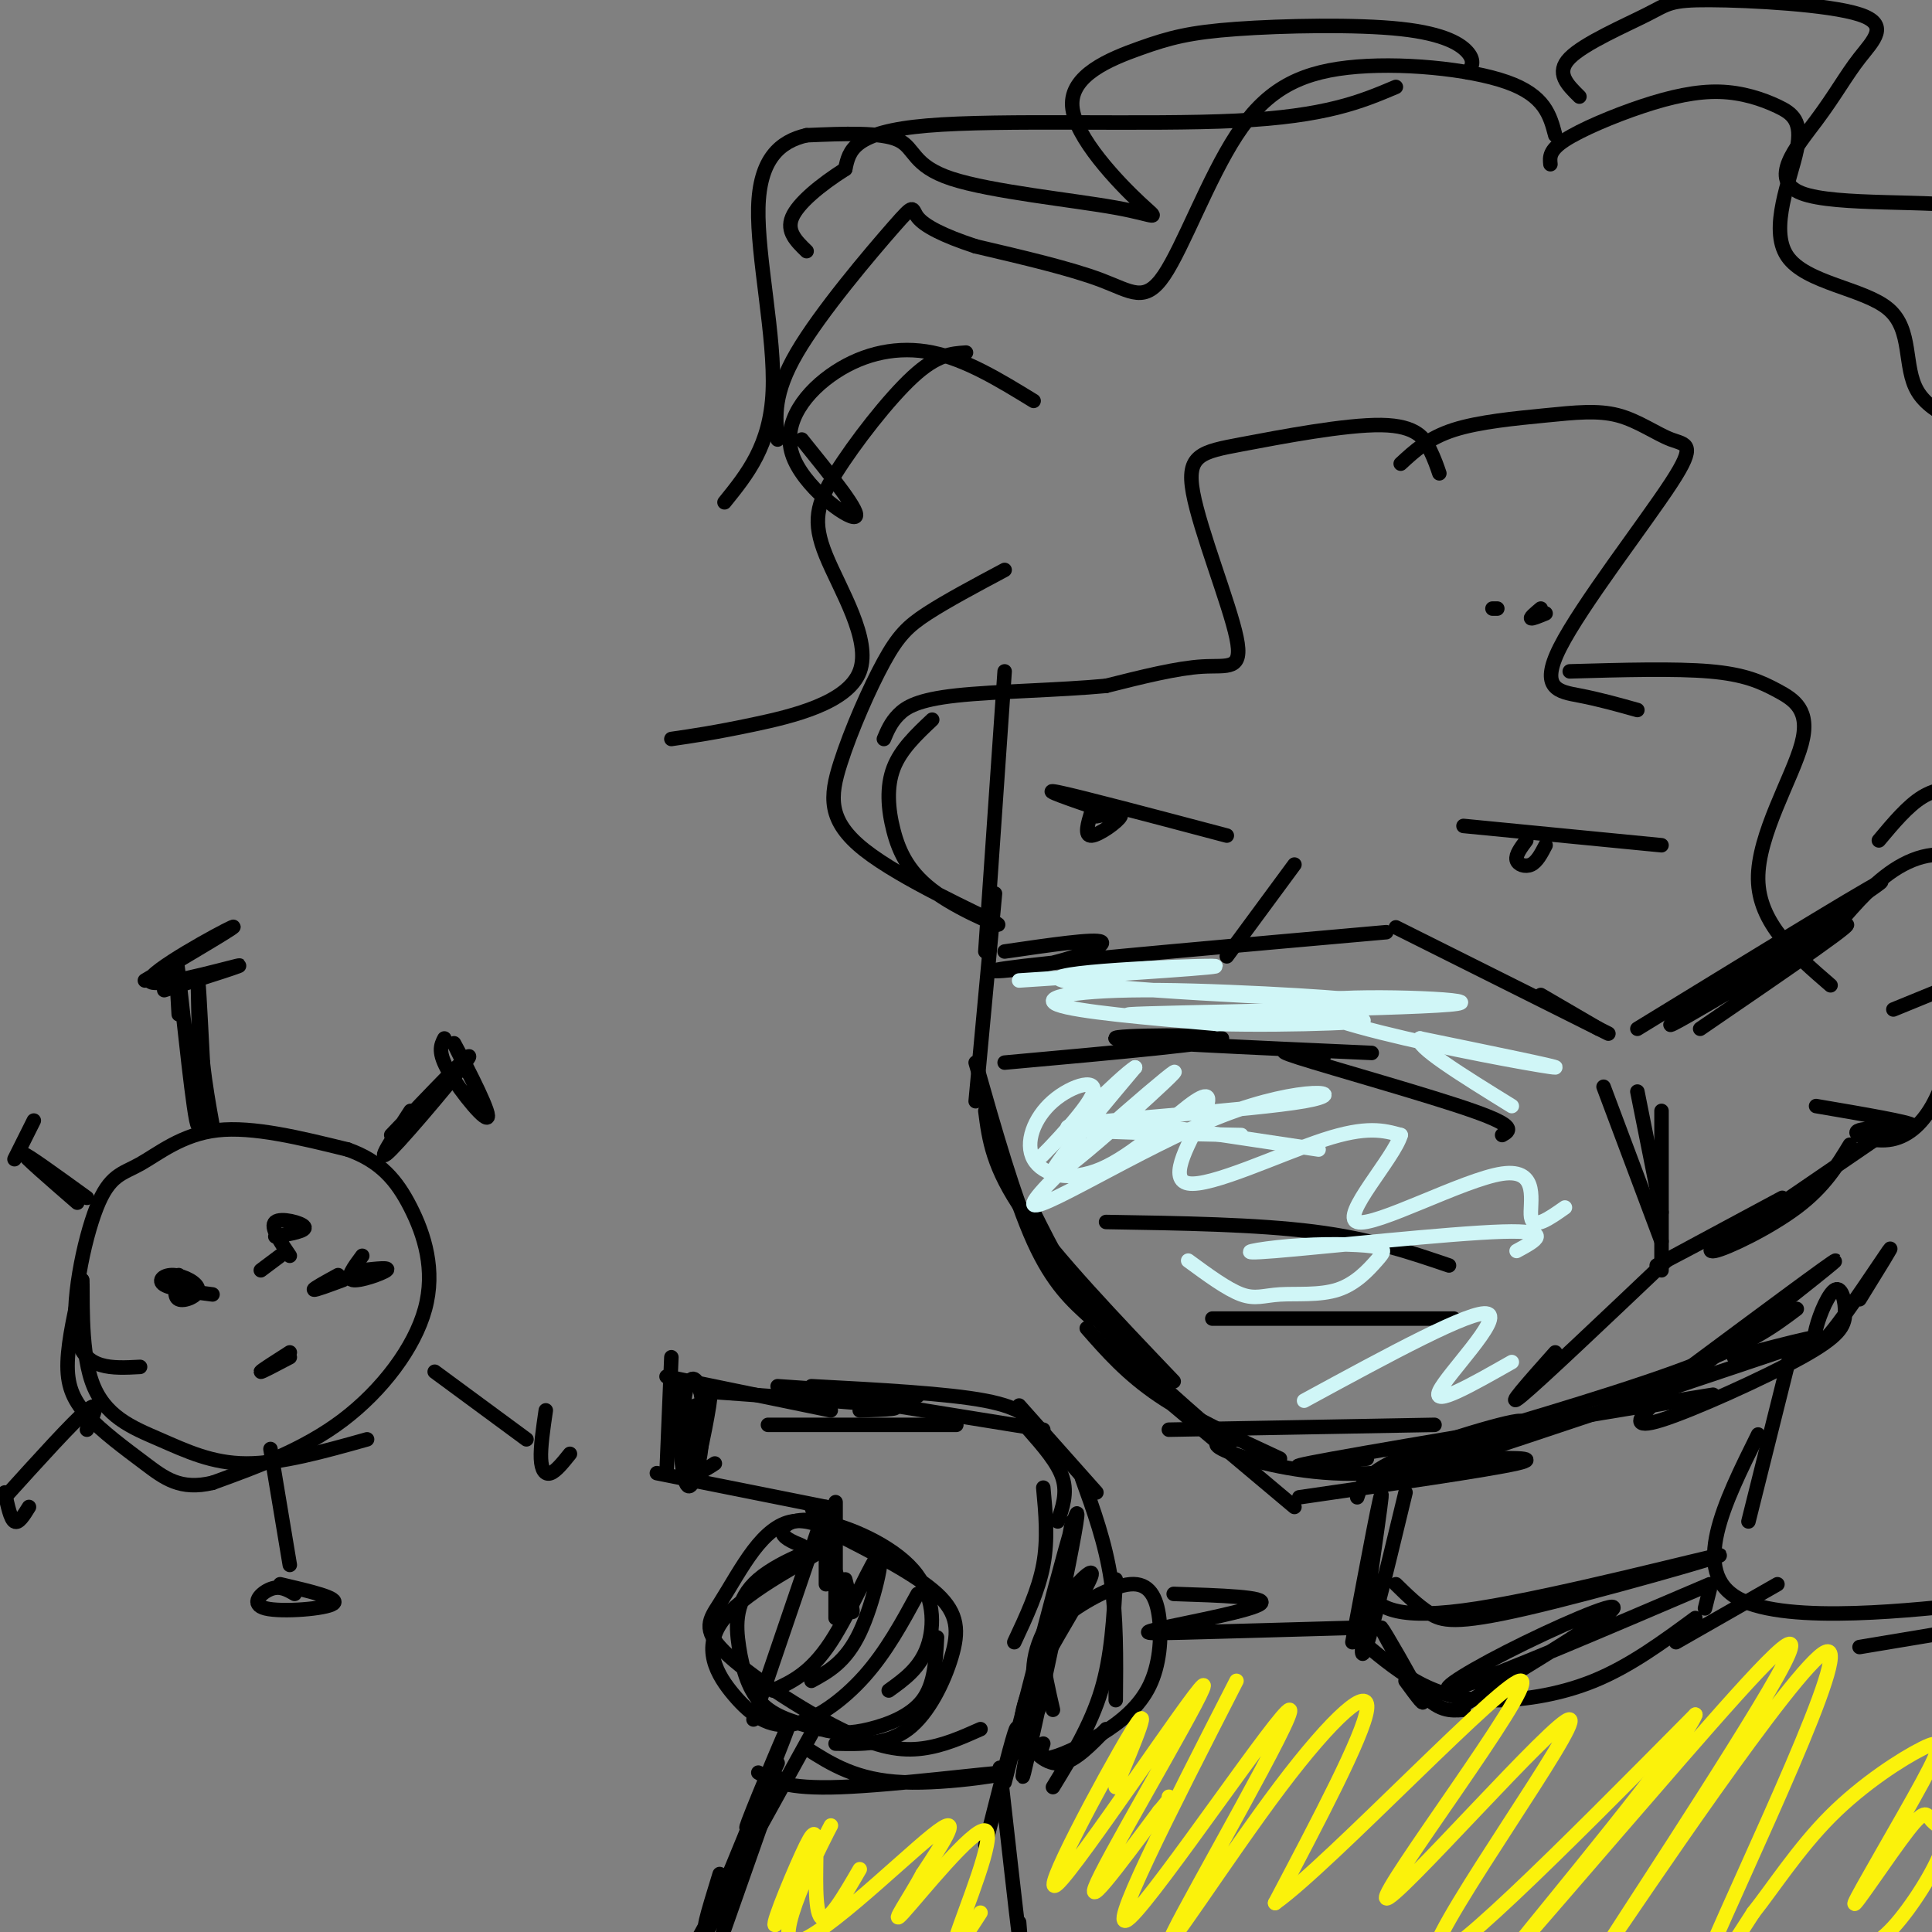 <svg viewBox='0 0 400 400' version='1.1' xmlns='http://www.w3.org/2000/svg' xmlns:xlink='http://www.w3.org/1999/xlink'><rect x="0" y="0" width="400" height="400" fill="#808080" stroke="none"/><g fill='none' stroke='#000000' stroke-width='3' stroke-linecap='round' stroke-linejoin='round'><path d='M208,139c0.000,0.000 -4.000,58.000 -4,58'/><path d='M206,185c0.000,0.000 -4.000,43.000 -4,43'/><path d='M202,220c4.000,14.083 8.000,28.167 12,37c4.000,8.833 8.000,12.417 12,16'/><path d='M214,251c3.833,7.667 7.667,15.333 14,23c6.333,7.667 15.167,15.333 24,23'/><path d='M243,291c0.000,0.000 25.000,21.000 25,21'/><path d='M281,310c0.821,-2.601 1.643,-5.202 11,-9c9.357,-3.798 27.250,-8.792 22,-6c-5.250,2.792 -33.643,13.369 -28,12c5.643,-1.369 45.321,-14.685 85,-28'/><path d='M371,279c12.167,-4.333 0.083,-1.167 -12,2'/><path d='M351,284c-3.226,2.283 -6.451,4.566 -9,7c-2.549,2.434 -4.421,5.020 2,3c6.421,-2.020 21.134,-8.645 29,-13c7.866,-4.355 8.885,-6.438 9,-9c0.115,-2.562 -0.674,-5.601 -2,-5c-1.326,0.601 -3.191,4.841 -4,8c-0.809,3.159 -0.564,5.235 3,1c3.564,-4.235 10.447,-14.781 12,-17c1.553,-2.219 -2.223,3.891 -6,10'/><path d='M392,209c0.000,0.000 22.000,-9.000 22,-9'/><path d='M389,174c3.000,-3.583 6.000,-7.167 9,-9c3.000,-1.833 6.000,-1.917 9,-2'/><path d='M208,197c9.387,-1.369 18.774,-2.738 20,-2c1.226,0.738 -5.708,3.583 -13,5c-7.292,1.417 -14.940,1.405 -3,0c11.940,-1.405 43.470,-4.202 75,-7'/><path d='M289,192c0.000,0.000 44.000,22.000 44,22'/><path d='M319,206c0.000,0.000 12.000,7.000 12,7'/><path d='M339,213c27.208,-16.679 54.417,-33.357 50,-30c-4.417,3.357 -40.458,26.750 -43,29c-2.542,2.250 28.417,-16.643 35,-20c6.583,-3.357 -11.208,8.821 -29,21'/><path d='M391,234c-14.500,9.917 -29.000,19.833 -32,22c-3.000,2.167 5.500,-3.417 14,-9'/><path d='M332,225c0.000,0.000 12.000,32.000 12,32'/><path d='M339,226c0.000,0.000 5.000,25.000 5,25'/><path d='M344,230c0.000,0.000 0.000,33.000 0,33'/><path d='M345,261c-13.083,12.417 -26.167,24.833 -30,28c-3.833,3.167 1.583,-2.917 7,-9'/><path d='M208,220c22.622,-2.044 45.244,-4.089 45,-5c-0.244,-0.911 -23.356,-0.689 -22,0c1.356,0.689 27.178,1.844 53,3'/><path d='M274,219c-5.978,-1.111 -11.956,-2.222 -5,0c6.956,2.222 26.844,7.778 36,11c9.156,3.222 7.578,4.111 6,5'/><path d='M204,230c0.750,5.833 1.500,11.667 8,21c6.500,9.333 18.750,22.167 31,35'/><path d='M225,275c4.167,4.750 8.333,9.500 15,14c6.667,4.500 15.833,8.750 25,13'/><path d='M242,296c0.000,0.000 55.000,-1.000 55,-1'/><path d='M257,298c-3.489,0.222 -6.978,0.444 -4,2c2.978,1.556 12.422,4.444 23,5c10.578,0.556 22.289,-1.222 34,-3'/><path d='M269,310c19.583,-2.833 39.167,-5.667 45,-7c5.833,-1.333 -2.083,-1.167 -10,-1'/><path d='M283,302c-10.956,1.356 -21.911,2.711 -7,0c14.911,-2.711 55.689,-9.489 71,-12c15.311,-2.511 5.156,-0.756 -5,1'/><path d='M308,297c-8.578,2.222 -17.156,4.444 -9,2c8.156,-2.444 33.044,-9.556 48,-15c14.956,-5.444 19.978,-9.222 25,-13'/><path d='M351,284c14.583,-11.417 29.167,-22.833 29,-23c-0.167,-0.167 -15.083,10.917 -30,22'/><path d='M380,192c4.381,-5.107 8.762,-10.214 14,-13c5.238,-2.786 11.333,-3.250 15,2c3.667,5.250 4.905,16.214 4,24c-0.905,7.786 -3.952,12.393 -7,17'/><path d='M376,229c9.817,1.671 19.633,3.343 20,4c0.367,0.657 -8.716,0.300 -11,1c-2.284,0.700 2.231,2.458 6,2c3.769,-0.458 6.791,-3.131 9,-7c2.209,-3.869 3.604,-8.935 5,-14'/><path d='M383,237c-2.644,4.356 -5.289,8.711 -11,13c-5.711,4.289 -14.489,8.511 -17,9c-2.511,0.489 1.244,-2.756 5,-6'/><path d='M369,248c-12.417,6.667 -24.833,13.333 -26,14c-1.167,0.667 8.917,-4.667 19,-10'/><path d='M229,253c15.583,0.250 31.167,0.500 43,2c11.833,1.500 19.917,4.250 28,7'/><path d='M251,273c0.000,0.000 50.000,0.000 50,0'/><path d='M268,179c0.000,0.000 -14.000,19.000 -14,19'/><path d='M229,168c-7.083,-2.417 -14.167,-4.833 -10,-4c4.167,0.833 19.583,4.917 35,9'/><path d='M226,168c-0.778,2.556 -1.556,5.111 0,5c1.556,-0.111 5.444,-2.889 6,-4c0.556,-1.111 -2.222,-0.556 -5,0'/><path d='M303,171c0.000,0.000 41.000,4.000 41,4'/><path d='M316,174c-1.111,1.489 -2.222,2.978 -2,4c0.222,1.022 1.778,1.578 3,1c1.222,-0.578 2.111,-2.289 3,-4'/><path d='M298,98c-0.490,-1.445 -0.980,-2.889 -2,-5c-1.020,-2.111 -2.569,-4.888 -10,-5c-7.431,-0.112 -20.745,2.439 -29,4c-8.255,1.561 -11.450,2.130 -10,10c1.450,7.870 7.544,23.042 9,30c1.456,6.958 -1.727,5.702 -7,6c-5.273,0.298 -12.637,2.149 -20,4'/><path d='M229,142c-9.429,0.893 -23.000,1.125 -31,2c-8.000,0.875 -10.429,2.393 -12,4c-1.571,1.607 -2.286,3.304 -3,5'/><path d='M193,149c-3.260,3.075 -6.521,6.150 -8,10c-1.479,3.850 -1.177,8.476 0,13c1.177,4.524 3.230,8.946 9,13c5.770,4.054 15.259,7.740 12,6c-3.259,-1.740 -19.266,-8.905 -27,-15c-7.734,-6.095 -7.197,-11.118 -5,-18c2.197,-6.882 6.053,-15.622 9,-21c2.947,-5.378 4.985,-7.394 9,-10c4.015,-2.606 10.008,-5.803 16,-9'/><path d='M322,28c-1.082,-4.115 -2.164,-8.230 -10,-11c-7.836,-2.770 -22.426,-4.195 -33,-3c-10.574,1.195 -17.133,5.011 -23,14c-5.867,8.989 -11.041,23.151 -15,29c-3.959,5.849 -6.703,3.385 -13,1c-6.297,-2.385 -16.149,-4.693 -26,-7'/><path d='M202,51c-6.743,-2.206 -10.601,-4.220 -12,-6c-1.399,-1.780 -0.338,-3.325 -5,2c-4.662,5.325 -15.046,17.522 -20,26c-4.954,8.478 -4.477,13.239 -4,18'/><path d='M166,91c6.268,7.767 12.536,15.534 11,16c-1.536,0.466 -10.876,-6.370 -13,-13c-2.124,-6.630 2.967,-13.054 9,-17c6.033,-3.946 13.010,-5.413 20,-4c6.990,1.413 13.995,5.707 21,10'/><path d='M200,73c-2.994,0.191 -5.989,0.383 -11,5c-5.011,4.617 -12.039,13.660 -16,20c-3.961,6.340 -4.856,9.978 -2,17c2.856,7.022 9.461,17.429 7,24c-2.461,6.571 -13.989,9.306 -22,11c-8.011,1.694 -12.506,2.347 -17,3'/><path d='M290,96c2.877,-2.658 5.754,-5.316 11,-7c5.246,-1.684 12.862,-2.392 19,-3c6.138,-0.608 10.797,-1.114 15,0c4.203,1.114 7.949,3.848 11,5c3.051,1.152 5.405,0.721 0,9c-5.405,8.279 -18.571,25.267 -23,34c-4.429,8.733 -0.123,9.209 4,10c4.123,0.791 8.061,1.895 12,3'/><path d='M325,139c10.919,-0.308 21.837,-0.616 29,0c7.163,0.616 10.569,2.155 14,4c3.431,1.845 6.885,3.997 5,11c-1.885,7.003 -9.110,18.858 -9,28c0.110,9.142 7.555,15.571 15,22'/><path d='M310,126c0.000,0.000 -1.000,0.000 -1,0'/><path d='M319,126c-1.083,0.917 -2.167,1.833 -2,2c0.167,0.167 1.583,-0.417 3,-1'/><path d='M321,34c-0.143,-1.428 -0.286,-2.856 3,-5c3.286,-2.144 10.001,-5.004 16,-7c5.999,-1.996 11.282,-3.130 16,-3c4.718,0.130 8.872,1.523 12,3c3.128,1.477 5.230,3.040 4,9c-1.230,5.960 -5.794,16.319 -2,22c3.794,5.681 15.944,6.683 21,11c5.056,4.317 3.016,11.948 6,17c2.984,5.052 10.992,7.526 19,10'/><path d='M416,91c3.167,2.000 1.583,2.000 0,2'/><path d='M289,18c-7.200,3.044 -14.400,6.089 -33,7c-18.600,0.911 -48.600,-0.311 -64,1c-15.400,1.311 -16.200,5.156 -17,9'/><path d='M175,35c-5.222,3.311 -9.778,7.089 -11,10c-1.222,2.911 0.889,4.956 3,7'/><path d='M327,20c-2.512,-2.463 -5.023,-4.926 -2,-8c3.023,-3.074 11.581,-6.759 16,-9c4.419,-2.241 4.701,-3.039 13,-3c8.299,0.039 24.616,0.916 31,3c6.384,2.084 2.834,5.374 0,9c-2.834,3.626 -4.953,7.587 -9,13c-4.047,5.413 -10.024,12.279 -3,15c7.024,2.721 27.048,1.296 36,3c8.952,1.704 6.833,6.536 6,12c-0.833,5.464 -0.381,11.561 1,14c1.381,2.439 3.690,1.219 6,0'/><path d='M304,15c0.678,-1.142 1.357,-2.284 0,-4c-1.357,-1.716 -4.748,-4.005 -14,-5c-9.252,-0.995 -24.365,-0.694 -34,0c-9.635,0.694 -13.791,1.783 -20,4c-6.209,2.217 -14.470,5.564 -14,12c0.470,6.436 9.670,15.962 14,20c4.330,4.038 3.789,2.587 -5,1c-8.789,-1.587 -25.828,-3.312 -34,-6c-8.172,-2.688 -7.478,-6.339 -11,-8c-3.522,-1.661 -11.261,-1.330 -19,-1'/><path d='M167,28c-5.500,1.250 -9.750,4.875 -10,15c-0.250,10.125 3.500,26.750 3,38c-0.500,11.250 -5.250,17.125 -10,23'/><path d='M371,279c0.000,0.000 -9.000,36.000 -9,36'/><path d='M291,309c-4.378,18.156 -8.756,36.311 -9,33c-0.244,-3.311 3.644,-28.089 4,-32c0.356,-3.911 -2.822,13.044 -6,30'/><path d='M354,329c0.000,0.000 -1.000,4.000 -1,4'/><path d='M29,283c-5.759,0.311 -11.518,0.622 -13,-6c-1.482,-6.622 1.314,-20.177 4,-27c2.686,-6.823 5.262,-6.914 9,-9c3.738,-2.086 8.640,-6.167 16,-7c7.360,-0.833 17.180,1.584 27,4'/><path d='M72,238c6.754,2.389 10.140,6.362 13,12c2.860,5.638 5.193,12.941 3,21c-2.193,8.059 -8.912,16.874 -17,23c-8.088,6.126 -17.544,9.563 -27,13'/><path d='M44,307c-6.694,1.590 -9.928,-0.935 -14,-4c-4.072,-3.065 -8.981,-6.671 -12,-10c-3.019,-3.329 -4.148,-6.380 -4,-11c0.148,-4.620 1.574,-10.810 3,-17'/><path d='M17,265c0.276,1.494 -0.534,13.730 2,21c2.534,7.270 8.413,9.573 14,12c5.587,2.427 10.882,4.979 18,5c7.118,0.021 16.059,-2.490 25,-5'/><path d='M37,210c-0.458,-7.810 -0.917,-15.619 0,-8c0.917,7.619 3.208,30.667 4,31c0.792,0.333 0.083,-22.048 0,-28c-0.083,-5.952 0.458,4.524 1,15'/><path d='M42,220c0.500,4.667 1.250,8.833 2,13'/><path d='M34,205c8.988,-2.845 17.976,-5.690 15,-5c-2.976,0.690 -17.917,4.917 -18,3c-0.083,-1.917 14.690,-9.976 17,-11c2.310,-1.024 -7.845,4.988 -18,11'/><path d='M18,248c-6.333,-4.583 -12.667,-9.167 -13,-9c-0.333,0.167 5.333,5.083 11,10'/><path d='M7,232c0.000,0.000 -4.000,8.000 -4,8'/><path d='M81,235c8.622,-9.044 17.244,-18.089 16,-16c-1.244,2.089 -12.356,15.311 -16,19c-3.644,3.689 0.178,-2.156 4,-8'/><path d='M92,215c-0.726,1.423 -1.452,2.845 1,7c2.452,4.155 8.083,11.042 8,9c-0.083,-2.042 -5.881,-13.012 -7,-15c-1.119,-1.988 2.440,5.006 6,12'/><path d='M90,284c0.000,0.000 19.000,14.000 19,14'/><path d='M113,292c-0.556,3.800 -1.111,7.600 -1,10c0.111,2.400 0.889,3.400 2,3c1.111,-0.400 2.556,-2.200 4,-4'/><path d='M56,300c0.000,0.000 4.000,24.000 4,24'/><path d='M61,330c-1.518,-0.881 -3.036,-1.762 -5,-1c-1.964,0.762 -4.375,3.167 -1,4c3.375,0.833 12.536,0.095 14,-1c1.464,-1.095 -4.768,-2.548 -11,-4'/><path d='M18,296c1.417,-3.167 2.833,-6.333 0,-4c-2.833,2.333 -9.917,10.167 -17,18'/><path d='M1,309c0.583,2.750 1.167,5.500 2,6c0.833,0.500 1.917,-1.250 3,-3'/><path d='M37,264c-0.573,2.236 -1.145,4.472 0,5c1.145,0.528 4.008,-0.652 4,-2c-0.008,-1.348 -2.887,-2.863 -5,-3c-2.113,-0.137 -3.461,1.104 -2,2c1.461,0.896 5.730,1.448 10,2'/><path d='M75,260c-1.733,2.333 -3.467,4.667 -2,5c1.467,0.333 6.133,-1.333 7,-2c0.867,-0.667 -2.067,-0.333 -5,0'/><path d='M57,256c3.267,-0.578 6.533,-1.156 6,-2c-0.533,-0.844 -4.867,-1.956 -6,-1c-1.133,0.956 0.933,3.978 3,7'/><path d='M60,281c-3.000,1.583 -6.000,3.167 -6,3c0.000,-0.167 3.000,-2.083 6,-4'/><path d='M70,264c-2.583,1.417 -5.167,2.833 -5,3c0.167,0.167 3.083,-0.917 6,-2'/><path d='M58,260c0.000,0.000 -4.000,3.000 -4,3'/><path d='M139,281c0.000,0.000 -1.000,24.000 -1,24'/><path d='M138,285c0.000,0.000 34.000,7.000 34,7'/><path d='M161,287c0.000,0.000 29.000,2.000 29,2'/><path d='M168,287c14.083,0.750 28.167,1.500 36,3c7.833,1.500 9.417,3.750 11,6'/><path d='M211,291c0.000,0.000 16.000,18.000 16,18'/><path d='M136,305c0.000,0.000 35.000,7.000 35,7'/><path d='M140,288c0.527,8.347 1.055,16.695 2,19c0.945,2.305 2.309,-1.432 3,-6c0.691,-4.568 0.711,-9.967 0,-13c-0.711,-3.033 -2.153,-3.701 -3,0c-0.847,3.701 -1.099,11.772 0,15c1.099,3.228 3.550,1.614 6,0'/><path d='M171,322c0.000,0.000 0.000,6.000 0,6'/><path d='M168,312c3.417,9.250 6.833,18.500 8,21c1.167,2.500 0.083,-1.750 -1,-6'/><path d='M173,311c0.000,0.000 0.000,24.000 0,24'/><path d='M171,312c0.000,0.000 -15.000,44.000 -15,44'/><path d='M160,350c3.881,-1.774 7.762,-3.548 12,-10c4.238,-6.452 8.833,-17.583 10,-18c1.167,-0.417 -1.095,9.881 -4,16c-2.905,6.119 -6.452,8.060 -10,10'/><path d='M173,317c-3.075,-1.240 -6.149,-2.480 -9,-2c-2.851,0.480 -5.478,2.682 -8,6c-2.522,3.318 -4.938,7.754 -7,11c-2.062,3.246 -3.769,5.303 1,10c4.769,4.697 16.015,12.034 24,16c7.985,3.966 12.710,4.562 17,4c4.290,-0.562 8.145,-2.281 12,-4'/><path d='M172,317c8.780,4.452 17.560,8.905 22,13c4.440,4.095 4.542,7.833 3,13c-1.542,5.167 -4.726,11.762 -9,15c-4.274,3.238 -9.637,3.119 -15,3'/><path d='M224,306c2.417,6.667 4.833,13.333 6,21c1.167,7.667 1.083,16.333 1,25'/><path d='M231,327c-0.417,7.917 -0.833,15.833 -3,23c-2.167,7.167 -6.083,13.583 -10,20'/><path d='M222,315c-5.778,29.067 -11.556,58.133 -10,52c1.556,-6.133 10.444,-47.467 11,-53c0.556,-5.533 -7.222,24.733 -15,55'/><path d='M218,354c-0.922,-3.987 -1.845,-7.974 -2,-11c-0.155,-3.026 0.457,-5.091 4,-8c3.543,-2.909 10.017,-6.661 14,-7c3.983,-0.339 5.476,2.735 6,7c0.524,4.265 0.079,9.720 -2,14c-2.079,4.280 -5.790,7.383 -10,10c-4.210,2.617 -8.917,4.748 -11,5c-2.083,0.252 -1.541,-1.374 -1,-3'/><path d='M215,354c-1.055,-4.830 -2.109,-9.660 1,-16c3.109,-6.340 10.383,-14.191 10,-12c-0.383,2.191 -8.422,14.422 -12,22c-3.578,7.578 -2.694,10.502 -1,13c1.694,2.498 4.198,4.571 7,4c2.802,-0.571 5.901,-3.785 9,-7'/><path d='M216,308c0.500,5.333 1.000,10.667 0,16c-1.000,5.333 -3.500,10.667 -6,16'/><path d='M161,365c-3.893,8.363 -7.786,16.726 -6,12c1.786,-4.726 9.250,-22.542 8,-19c-1.250,3.542 -11.214,28.440 -15,37c-3.786,8.560 -1.393,0.780 1,-7'/><path d='M161,368c0.000,0.000 -19.000,54.000 -19,54'/><path d='M207,366c1.667,14.833 3.333,29.667 4,35c0.667,5.333 0.333,1.167 0,-3'/><path d='M210,363c0.500,-3.583 1.000,-7.167 0,-4c-1.000,3.167 -3.500,13.083 -6,23'/><path d='M167,362c5.167,3.292 10.333,6.583 20,7c9.667,0.417 23.833,-2.042 21,-2c-2.833,0.042 -22.667,2.583 -34,3c-11.333,0.417 -14.167,-1.292 -17,-3'/><path d='M168,359c0.000,0.000 -26.000,47.000 -26,47'/><path d='M152,391c0.000,0.000 -9.000,14.000 -9,14'/><path d='M144,291c-0.470,7.661 -0.940,15.321 0,13c0.940,-2.321 3.292,-14.625 3,-15c-0.292,-0.375 -3.226,11.179 -4,14c-0.774,2.821 0.613,-3.089 2,-9'/><path d='M145,288c16.250,1.167 32.500,2.333 38,3c5.500,0.667 0.250,0.833 -5,1'/><path d='M159,295c0.000,0.000 39.000,0.000 39,0'/><path d='M185,291c0.000,0.000 31.000,5.000 31,5'/><path d='M213,296c3.000,3.417 6.000,6.833 7,10c1.000,3.167 0.000,6.083 -1,9'/><path d='M166,320c-2.057,-0.852 -4.115,-1.703 -4,-3c0.115,-1.297 2.402,-3.038 8,-2c5.598,1.038 14.507,4.856 19,10c4.493,5.144 4.569,11.612 3,16c-1.569,4.388 -4.785,6.694 -8,9'/><path d='M190,330c-3.248,5.968 -6.496,11.937 -11,17c-4.504,5.063 -10.265,9.222 -15,10c-4.735,0.778 -8.444,-1.824 -12,-6c-3.556,-4.176 -6.957,-9.927 -2,-16c4.957,-6.073 18.273,-12.470 20,-14c1.727,-1.530 -8.135,1.806 -13,6c-4.865,4.194 -4.733,9.244 -4,14c0.733,4.756 2.067,9.216 5,12c2.933,2.784 7.467,3.892 12,5'/><path d='M170,358c3.500,0.976 6.250,0.917 10,0c3.750,-0.917 8.500,-2.690 11,-6c2.500,-3.310 2.750,-8.155 3,-13'/><path d='M281,337c-14.060,0.399 -28.119,0.798 -36,1c-7.881,0.202 -9.583,0.208 -4,-1c5.583,-1.208 18.452,-3.631 20,-5c1.548,-1.369 -8.226,-1.685 -18,-2'/><path d='M364,297c-7.083,14.262 -14.167,28.524 -4,34c10.167,5.476 37.583,2.167 49,1c11.417,-1.167 6.833,-0.190 5,1c-1.833,1.190 -0.917,2.595 0,4'/><path d='M385,341c0.000,0.000 42.000,-7.000 42,-7'/><path d='M291,348c2.357,3.214 4.714,6.429 3,3c-1.714,-3.429 -7.500,-13.500 -8,-14c-0.500,-0.500 4.286,8.571 8,13c3.714,4.429 6.357,4.214 9,4'/><path d='M354,328c-21.732,9.280 -43.464,18.560 -51,21c-7.536,2.440 -0.875,-1.958 9,-7c9.875,-5.042 22.964,-10.726 22,-9c-0.964,1.726 -15.982,10.863 -31,20'/><path d='M289,328c2.268,2.223 4.536,4.447 7,6c2.464,1.553 5.124,2.437 20,-1c14.876,-3.437 41.967,-11.195 40,-11c-1.967,0.195 -32.990,8.341 -50,11c-17.010,2.659 -20.005,-0.171 -23,-3'/><path d='M281,339c3.905,3.310 7.810,6.619 12,9c4.190,2.381 8.667,3.833 15,4c6.333,0.167 14.524,-0.952 22,-4c7.476,-3.048 14.238,-8.024 21,-13'/><path d='M347,340c0.000,0.000 21.000,-12.000 21,-12'/></g>
<g fill='none' stroke='#FBF20B' stroke-width='3' stroke-linecap='round' stroke-linejoin='round'><path d='M231,370c4.062,-9.734 8.124,-19.467 3,-11c-5.124,8.467 -19.435,35.136 -15,31c4.435,-4.136 27.617,-39.075 30,-41c2.383,-1.925 -16.033,29.164 -21,39c-4.967,9.836 3.517,-1.582 12,-13'/><path d='M240,375c2.333,-2.667 2.167,-2.833 2,-3'/><path d='M178,387c-3.285,5.667 -6.570,11.335 -8,10c-1.430,-1.335 -1.004,-9.671 -1,-14c0.004,-4.329 -0.415,-4.650 -3,1c-2.585,5.650 -7.336,17.271 -5,14c2.336,-3.271 11.760,-21.433 11,-20c-0.760,1.433 -11.705,22.463 -8,24c3.705,1.537 22.058,-16.418 29,-22c6.942,-5.582 2.471,1.209 -2,8'/><path d='M191,388c-2.357,4.447 -7.250,11.563 -4,8c3.250,-3.563 14.644,-17.805 17,-17c2.356,0.805 -4.327,16.659 -6,22c-1.673,5.341 1.663,0.171 5,-5'/><path d='M256,348c-13.896,27.168 -27.791,54.335 -22,49c5.791,-5.335 31.270,-43.173 33,-43c1.730,0.173 -20.289,38.356 -24,46c-3.711,7.644 10.885,-15.250 22,-30c11.115,-14.750 18.747,-21.357 18,-16c-0.747,5.357 -9.874,22.679 -19,40'/><path d='M264,394c11.094,-7.809 48.329,-47.333 51,-46c2.671,1.333 -29.222,43.522 -28,45c1.222,1.478 35.560,-37.756 38,-37c2.440,0.756 -27.017,41.502 -28,48c-0.983,6.498 26.509,-21.251 54,-49'/><path d='M351,355c-1.557,5.058 -32.451,42.204 -37,48c-4.549,5.796 17.247,-19.759 34,-39c16.753,-19.241 28.464,-32.167 20,-17c-8.464,15.167 -37.104,58.426 -34,54c3.104,-4.426 37.951,-56.538 44,-59c6.049,-2.462 -16.700,44.725 -24,62c-7.300,17.275 0.850,4.637 9,-8'/><path d='M363,396c3.936,-4.930 9.275,-13.254 16,-20c6.725,-6.746 14.835,-11.914 19,-14c4.165,-2.086 4.386,-1.091 0,7c-4.386,8.091 -13.377,23.278 -14,25c-0.623,1.722 7.123,-10.019 11,-15c3.877,-4.981 3.885,-3.201 5,-2c1.115,1.201 3.339,1.823 2,6c-1.339,4.177 -6.240,11.908 -10,16c-3.760,4.092 -6.380,4.546 -9,5'/></g>
<g fill='none' stroke='#D0F6F7' stroke-width='3' stroke-linecap='round' stroke-linejoin='round'><path d='M211,203c22.426,-1.465 44.852,-2.931 40,-3c-4.852,-0.069 -36.982,1.258 -31,3c5.982,1.742 50.078,3.900 58,4c7.922,0.100 -20.329,-1.858 -38,-2c-17.671,-0.142 -24.763,1.531 -21,3c3.763,1.469 18.382,2.735 33,4'/><path d='M252,212c15.434,0.432 37.519,-0.488 28,-1c-9.519,-0.512 -50.641,-0.615 -46,-1c4.641,-0.385 55.045,-1.051 66,-2c10.955,-0.949 -17.538,-2.182 -26,-1c-8.462,1.182 3.106,4.780 17,8c13.894,3.220 30.112,6.063 31,6c0.888,-0.063 -13.556,-3.031 -28,-6'/><path d='M294,215c-1.500,1.333 8.750,7.667 19,14'/><path d='M233,232c0.000,0.000 40.000,6.000 40,6'/><path d='M257,235c-20.349,-0.408 -40.698,-0.815 -35,-2c5.698,-1.185 37.442,-3.146 48,-5c10.558,-1.854 -0.069,-3.599 -17,3c-16.931,6.599 -40.167,21.542 -39,18c1.167,-3.542 26.737,-25.569 29,-27c2.263,-1.431 -18.782,17.734 -24,21c-5.218,3.266 5.391,-9.367 16,-22'/><path d='M235,221c-2.537,1.372 -16.878,15.802 -19,18c-2.122,2.198 7.976,-7.836 10,-12c2.024,-4.164 -4.026,-2.458 -8,1c-3.974,3.458 -5.871,8.669 -4,12c1.871,3.331 7.511,4.782 14,2c6.489,-2.782 13.827,-9.798 18,-13c4.173,-3.202 5.180,-2.590 3,2c-2.180,4.590 -7.549,13.159 -3,14c4.549,0.841 19.014,-6.045 28,-9c8.986,-2.955 12.493,-1.977 16,-1'/><path d='M290,235c-1.308,4.678 -12.577,16.872 -9,18c3.577,1.128 22.002,-8.812 30,-10c7.998,-1.188 5.571,6.375 6,9c0.429,2.625 3.715,0.313 7,-2'/><path d='M246,261c4.048,2.971 8.095,5.942 11,7c2.905,1.058 4.667,0.204 8,0c3.333,-0.204 8.238,0.241 12,-1c3.762,-1.241 6.381,-4.168 8,-6c1.619,-1.832 2.238,-2.568 -1,-3c-3.238,-0.432 -10.332,-0.559 -17,0c-6.668,0.559 -12.911,1.804 -3,1c9.911,-0.804 35.974,-3.658 47,-4c11.026,-0.342 7.013,1.829 3,4'/><path d='M270,290c17.489,-9.511 34.978,-19.022 38,-18c3.022,1.022 -8.422,12.578 -10,16c-1.578,3.422 6.711,-1.289 15,-6'/></g>
</svg>